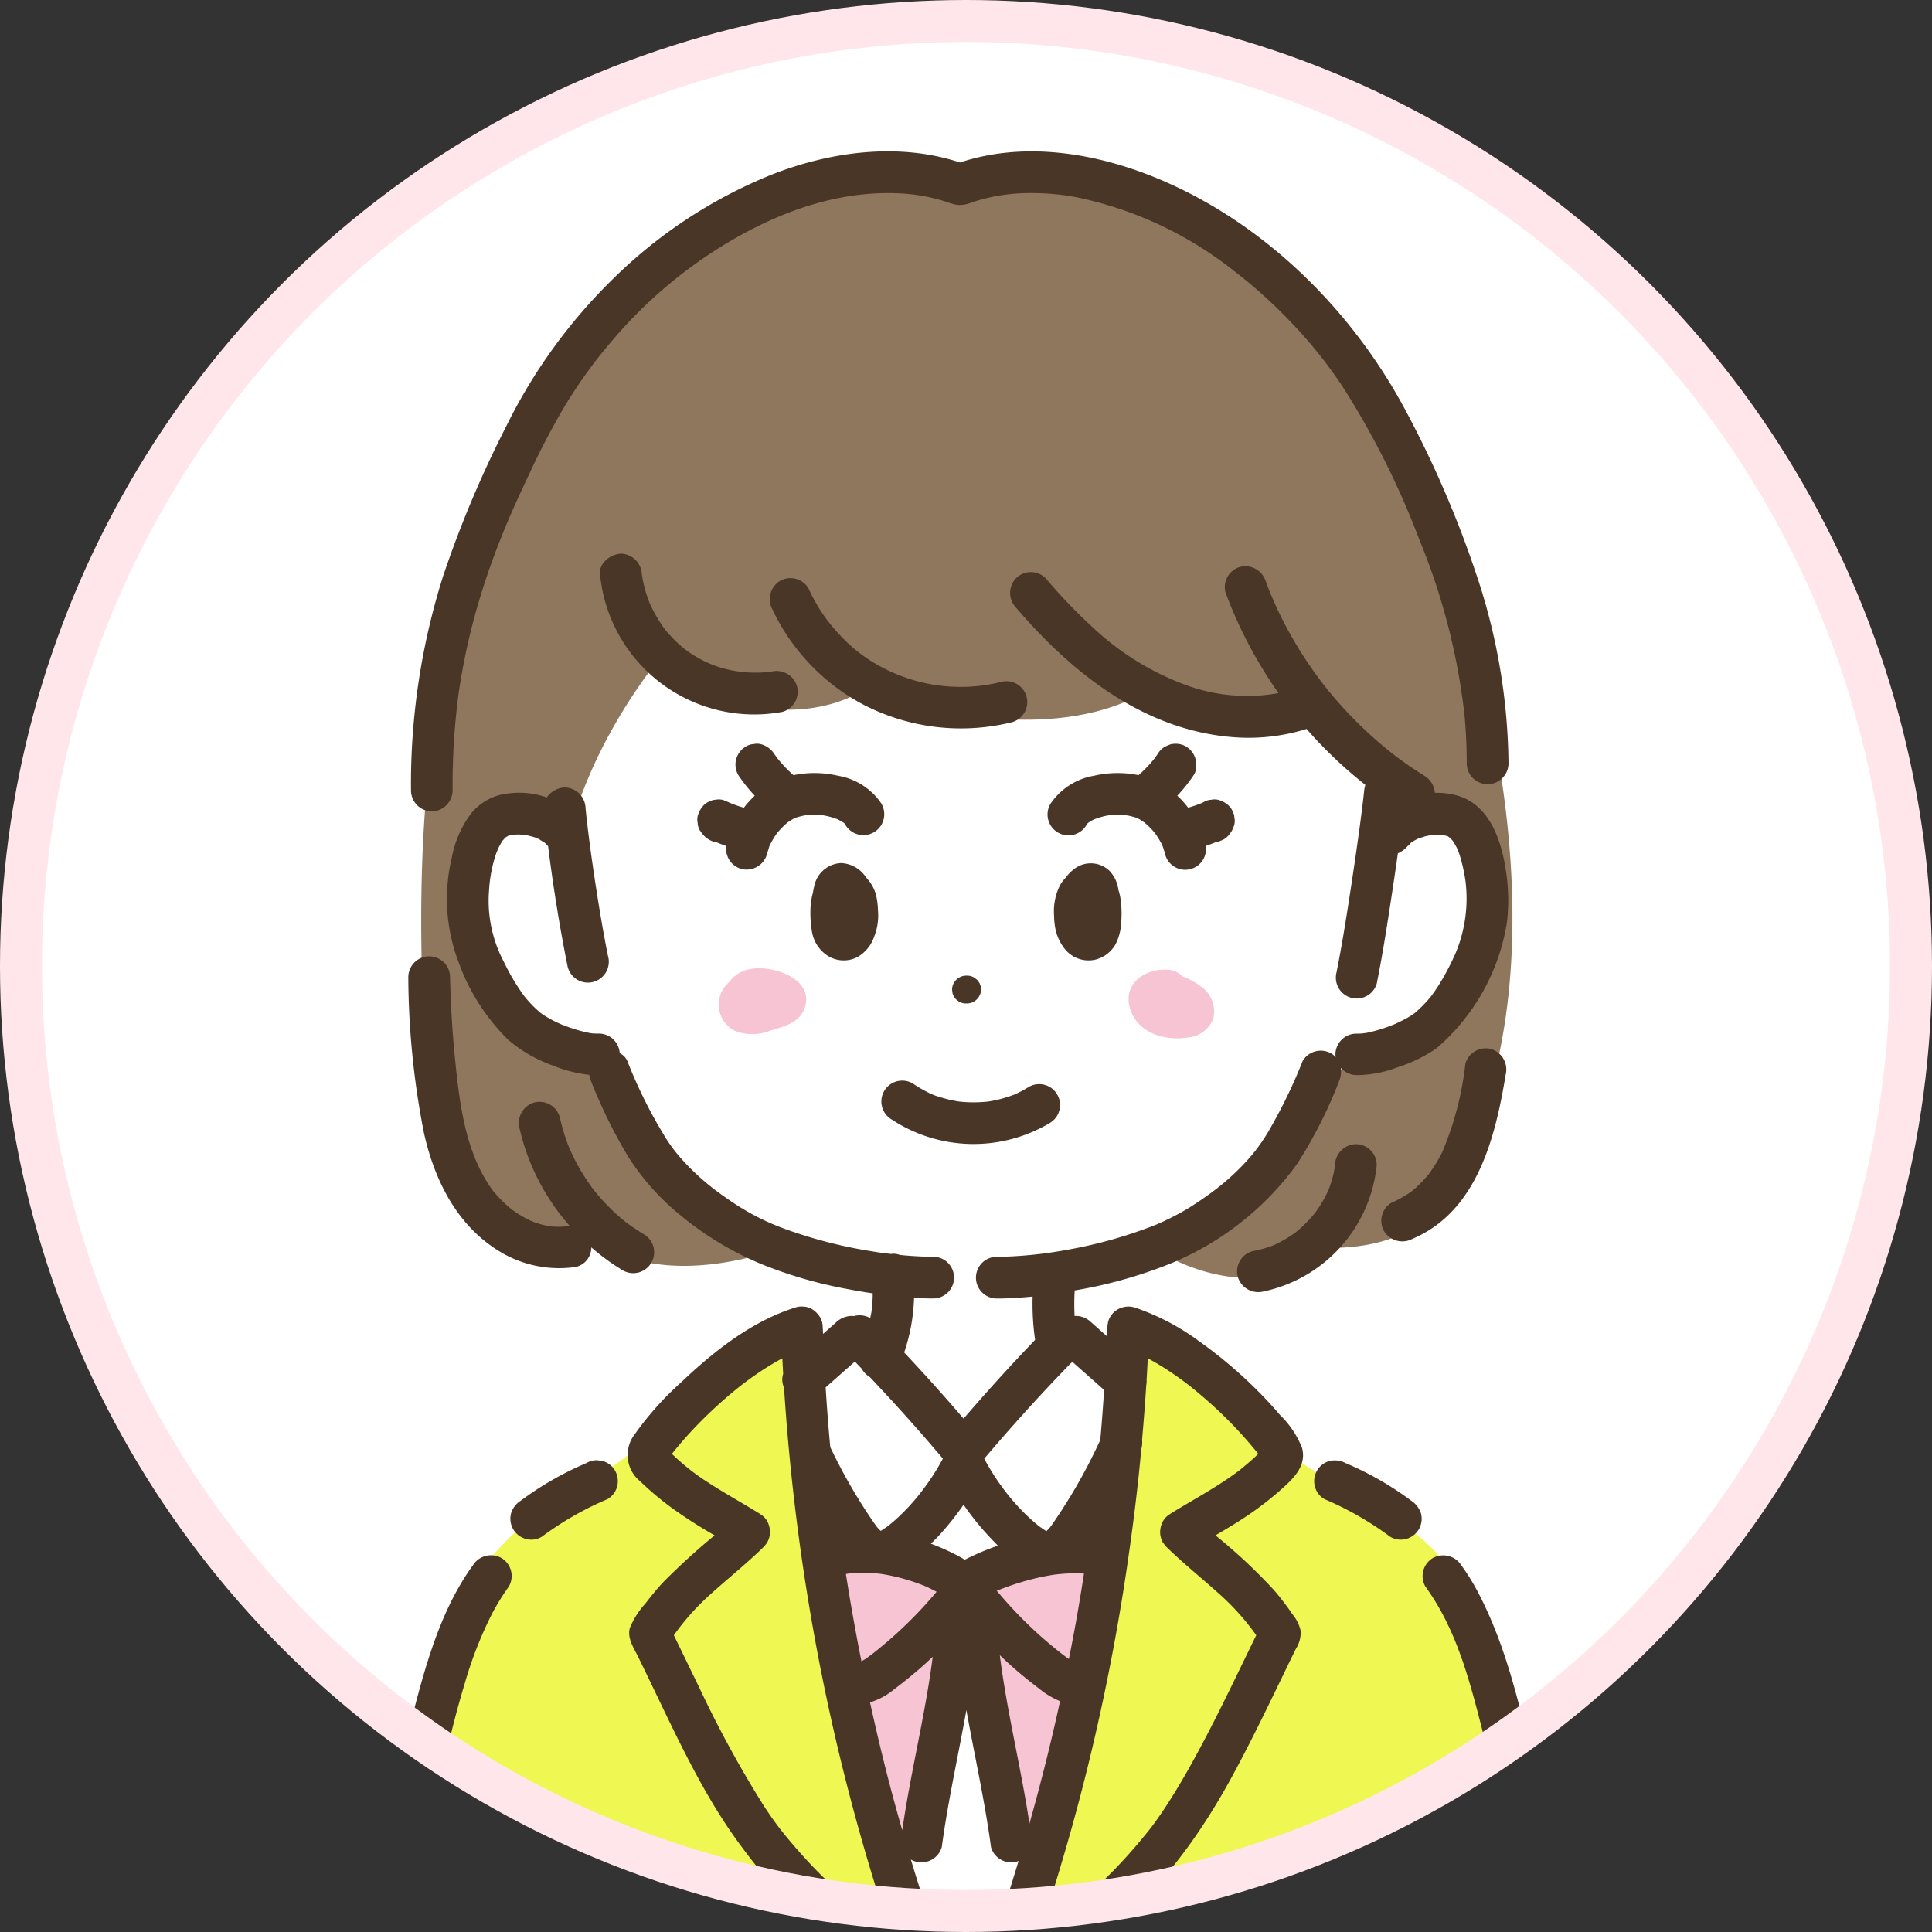 <svg xmlns="http://www.w3.org/2000/svg" xmlns:xlink="http://www.w3.org/1999/xlink" width="184" height="184" viewBox="0 0 184 184">
  <rect x="0" y="0" width="184" height="184" fill="#333333" stroke="none"/>
  <defs>
    <clipPath id="clip-path">
      <circle id="楕円形_17" data-name="楕円形 17" cx="90" cy="90" r="90" transform="translate(282.404 3781.624)" fill="#fff" stroke="#ffe6eb" stroke-miterlimit="10" stroke-width="4"/>
    </clipPath>
  </defs>
  <g id="グループ_320" data-name="グループ 320" transform="translate(-280.404 -3779.624)">
    <circle id="楕円形_16" data-name="楕円形 16" cx="90" cy="90" r="90" transform="translate(282.404 3781.624)" fill="#fff"/>
    <g id="グループ_319" data-name="グループ 319" clip-path="url(#clip-path)">
      <g id="group">
        <g id="グループ_317" data-name="グループ 317">
          <g id="グループ_313" data-name="グループ 313">
            <path id="パス_4305" data-name="パス 4305" d="M333.725,3848.728l1.149,10.646s-10.132-7.037-10.125,3.248,2.573,15.772,11.936,17.45c0,0,3.2,18.629,30.731,21.25l-.953,8.9,6.2,6.758,6.522-7.285.463-8.373s21.873-.324,26.346-19.873c0,0,16.288-1.94,15.884-14.985s-7.574-10.1-9.763-7.78c0,0,3.784-32.127-36.1-33.221S333.725,3848.728,333.725,3848.728Z" fill="#fff"/>
            <path id="パス_4306" data-name="パス 4306" d="M318.357,4079.036l.757,10.983s3.462,12.046-7.014,1.9l-11.059,12.38s-6.19,4.009-5.276-3.509c0,0-9.216,3.773-5.978-4.945,0,0-6.309.748-2.906-4.566,0,0-7.079-1.079-1.007-5.4s14.314-11.82,14.314-11.82Z" fill="#fff"/>
            <path id="パス_4307" data-name="パス 4307" d="M426.452,4079.036l-.758,10.983s-3.461,12.046,7.014,1.9l11.06,12.38s6.189,4.009,5.276-3.509c0,0,9.215,3.773,5.977-4.945,0,0,6.31.748,2.906-4.566,0,0,7.08-1.079,1.008-5.4s-14.315-11.82-14.315-11.82Z" fill="#fff"/>
            <path id="パス_4308" data-name="パス 4308" d="M339.306,4166.79l6.124,36.2s17.483,4.07,22.539-1.382V4170.2Z" fill="#fff"/>
            <path id="パス_4309" data-name="パス 4309" d="M404.861,4166.79l-6.125,36.2s-17.483,4.07-22.539-1.382V4170.2Z" fill="#fff"/>
          </g>
          <g id="グループ_314" data-name="グループ 314">
            <path id="パス_4310" data-name="パス 4310" d="M348.981,4297.315s-23.031,16.587-21.226,18.908,21.226,2.189,21.226,2.189l9.845-4.381,3.352,2.578,6.742.387s5.161-7.606.95-18.694l-16.773,3.9S352.8,4297.231,348.981,4297.315Z" fill="#4a3627"/>
            <path id="パス_4311" data-name="パス 4311" d="M395.745,4297.315s23.031,16.587,21.226,18.908-21.226,2.189-21.226,2.189l-9.845-4.381-3.352,2.578-6.742.387s-5.161-7.606-.95-18.694l16.773,3.9S391.924,4297.231,395.745,4297.315Z" fill="#4a3627"/>
          </g>
          <g id="グループ_315" data-name="グループ 315">
            <path id="パス_4312" data-name="パス 4312" d="M345.2,4201.612s10.021,80.144,7.9,97.655c0,0-2.7,8.1,16.773-2.6l-1.9-95.05S356.062,4206.589,345.2,4201.612Z" fill="#a2a2ad"/>
            <path id="パス_4313" data-name="パス 4313" d="M399.8,4201.612s-10.021,80.144-7.9,97.655c0,0,2.7,8.1-16.773-2.6l1.9-95.05S388.929,4206.589,399.8,4201.612Z" fill="#a2a2ad"/>
          </g>
          <path id="パス_4314" data-name="パス 4314" d="M362.252,3906.975l9.918,11.633,10.549-11.633,5.128,4.056s-4.4,48.058-14.989,64.609c0,0-14.562-26.419-16.1-64.609Z" fill="#fff"/>
          <path id="パス_4315" data-name="パス 4315" d="M372.17,3930.771s-6.875-5.142-13.517-3.35c0,0,1.9,18.409,6.759,28.275h2.766l4.391-18,3.76,18h3.322s5.731-15.677,6.224-28.436C385.875,3927.26,383.244,3924.193,372.17,3930.771Z" fill="#f7c4d4"/>
          <path id="パス_4316" data-name="パス 4316" d="M329.87,4063.109s-11.628,48.316-13.643,97.311c0,0,12.106,6.106,38.218,6.37l.69,3.042s18.711,1.8,34.7-3.042l.7,2.817a108.018,108.018,0,0,0,37.849-5.37s-6.007-81.489-13.644-101.727C414.734,4062.51,371.558,4053.835,329.87,4063.109Z" fill="#8e775d"/>
          <path id="パス_4317" data-name="パス 4317" d="M356.757,3905.134s-6.589,4.978-16.015,12.662c-4.545,3.705-10.628,5.374-15.283,12.475a1133.873,1133.873,0,0,0-29.066,141.978l28.524,8.82,3.942-14.431s44.706,18.191,86.671.089l2.873,14.342,29.808-7.562s-20.965-126.972-28.605-142.527c-3.353-6.827-11-8.562-17.539-13.692-8.362-6.557-14.2-11.206-14.2-11.206s-3.021,48.863-15.011,69.558C372.858,3975.64,356.182,3933.91,356.757,3905.134Z" fill="#eff752"/>
          <path id="パス_4318" data-name="パス 4318" d="M371.056,3796.656s-18.607-4.435-32.64,12.744-18.749,37.6-17.773,64.468,11.505,24.837,15.725,23.23c0,0,4.657,5.5,17.162,1.811,0,0-12.786-4.808-16.09-18.837,0,0-11.547-.935-12.495-13.095s6.982-11.668,9.807-8.293c0,0,1.433-7.02,7.782-15.485,0,0,11.109,7.332,20.1,2.185,0,0,16.084,6.061,26.559.3a21.714,21.714,0,0,0,15.5,2.219l10.385,9.24s8.826-3.043,7.45,9.76-13.649,13.171-13.649,13.171-7.5,16.282-18.693,18.384c0,0,9.2,6.457,16.872,0,0,0,5.655.258,8.767-2.574s13.342-17.761,6.054-50.2S394.95,3790.3,371.056,3796.656Z" fill="#8e775d"/>
          <g id="グループ_316" data-name="グループ 316">
            <path id="パス_4319" data-name="パス 4319" d="M351.6,3871.969a3.212,3.212,0,0,0-1.768,1.2,2.812,2.812,0,0,0,.456,4.582,4.5,4.5,0,0,0,3.435.043c1.175-.358,2.668-.708,3.216-1.932C358.293,3872.839,353.781,3871.389,351.6,3871.969Z" fill="#f7c4d4"/>
            <path id="パス_4320" data-name="パス 4320" d="M394.654,3873.488a5.944,5.944,0,0,0-1.62-.863,2.058,2.058,0,0,0-1.385-.649c-2.11-.143-4.3,1.251-3.641,3.627.67,2.414,3.32,3.176,5.534,2.83a2.821,2.821,0,0,0,2.414-1.816A2.888,2.888,0,0,0,394.654,3873.488Z" fill="#f7c4d4"/>
          </g>
        </g>
        <g id="グループ_318" data-name="グループ 318">
          <path id="パス_4321" data-name="パス 4321" d="M433.9,4087.874c-.987-1.2-2.935-.444-3.322.877a5.373,5.373,0,0,1-.717,1.672,5.51,5.51,0,0,1-1.107,1.454c-.227.234-.47.449-.715.663-.048.042-.077.069-.1.091l-.115.074-.294.195q.025-.781.053-1.563.075-2.03.172-4.059c.107-2.256.24-4.51.387-6.764q1.9-.5,3.8-1.036c3.779-1.076,7.54-2.231,11.344-3.222.043.032.082.069.129.1a95.242,95.242,0,0,1,13.685,10.339,2.032,2.032,0,0,0,2.812,0,2.009,2.009,0,0,0,0-2.812,102,102,0,0,0-11.092-8.738,2.025,2.025,0,0,0,1.73-2.494q-2.863-17.275-5.789-34.543c-1.61-9.424-3.257-18.842-5-28.242q-2.351-12.687-4.975-25.32-2.655-12.711-5.633-25.35-1.582-6.735-3.165-13.468c-1.143-4.868-2.417-9.817-4.728-14.282a21.253,21.253,0,0,0-1.67-2.728,2.046,2.046,0,0,0-2.72-.713,2,2,0,0,0-.713,2.72c2.768,3.816,4.022,8.248,5.208,12.844,1.175,4.549,2.169,9.151,3.254,13.723q3.025,12.746,5.754,25.558,2.64,12.459,4.977,24.98c1.732,9.225,3.366,18.469,4.957,27.72q2.88,16.74,5.636,33.5.2,1.2.4,2.4c-.688.129-1.37.291-2.036.448-1.906.45-3.793.978-5.675,1.514-4.171,1.188-8.317,2.482-12.526,3.534-.885.221-1.774.431-2.671.6-.194.037-.389.07-.584.1-.038.007-.076.013-.114.018-.266.024-.529.054-.8.058a1.845,1.845,0,0,0-1.854,1.5q-1.012-5.7-2.1-11.393,2.274-.988,4.511-2.056a1.834,1.834,0,0,0,.193-.091c.99-.473,1.976-.953,2.955-1.449a1.988,1.988,0,0,0-2.007-3.433c-.131.066-.263.13-.394.2-1.052-6.811-2.286-13.591-3.558-20.364.069-.071.137-.144.2-.223a10.341,10.341,0,0,0,1.849-4.506,18.06,18.06,0,0,0-1.178-10.884,1.549,1.549,0,0,0-.884-.808,2.114,2.114,0,0,0-1.832-1.261c-.467-.053-.936-.1-1.4-.137A192.659,192.659,0,0,1,414,4003.22c-.211-3.279-.3-6.568-.2-9.853s.454-6.545.8-9.815c.78-7.419,1.763-14.965,1.427-22.443-.127-2.81-.419-5.612-.622-8.417a1.988,1.988,0,0,0-3.976,0c.184,2.544.437,5.083.581,7.63a70.055,70.055,0,0,1-.015,7.586c-.234,4.537-.693,9.063-1.157,13.582-.338,3.3-.76,6.594-.932,9.907a98.328,98.328,0,0,0,.014,9.893,187.746,187.746,0,0,0,2.483,21.336,52.819,52.819,0,0,0-18.2,3.1,2.046,2.046,0,0,0-1.389,2.446,32.592,32.592,0,0,0,1.352,4.623,24.111,24.111,0,0,0,2.042,4.408,8.041,8.041,0,0,0,3.88,3.289,19.637,19.637,0,0,0,4.641,1.011,56.21,56.21,0,0,0,10.238.522c.312-.014.627-.027.941-.047,1.3,6.92,2.558,13.849,3.618,20.81q-2.068.968-4.168,1.868l-.116.05-.021.009h-.005a1.941,1.941,0,0,0-.439.184l-.176.073c-.357.147-.713.293-1.071.437q-1.179.474-2.367.924-2.251.85-4.538,1.609-5.016,1.66-10.175,2.834a103.075,103.075,0,0,1-10.651,1.838,109.083,109.083,0,0,1-13.713.7,1.989,1.989,0,0,0,0,3.977,110.193,110.193,0,0,0,24.025-2.377,111.627,111.627,0,0,0,18.136-5.545c2.262,11.913,4.3,23.868,6.035,35.869,1.761,12.2,3.212,24.62,4.362,37.031q.957,10.337,1.658,20.694c-2.815.654-5.655,1.212-8.474,1.754q-4.987.959-10.01,1.717-1.245.186-2.491.358c-.144.02-.633.085-.234.033l-.588.077q-.623.081-1.246.157c-1.523.186-3.048.352-4.576.486a57.569,57.569,0,0,1-6.406.287c-1.859-9.819-3.4-19.7-4.79-29.594-1.639-11.655-3.084-23.658-4.321-35.549q-1.059-10.175-1.913-20.368a1.988,1.988,0,1,0-3.976,0q1.533,18.364,3.736,36.666c1.384,11.564,2.945,23.11,4.779,34.611q.936,5.87,1.989,11.72a73.976,73.976,0,0,1-23.815,2.808c-2.122-.094-4.361-.291-6.4-.564-.231-11.26-.414-22.521-.438-33.784-.025-12.309.146-24.617.577-36.918q.359-10.269.949-20.527c.524.063,1.049.127,1.575.185a1.94,1.94,0,0,0,.52,1.79,2.009,2.009,0,0,0,2.812,0c2.669-2.959,4.193-6.763,5.321-10.534a116.253,116.253,0,0,0,3.519-18.741c.639-5.048,1.134-10.113,1.574-15.182a2,2,0,0,0-1.988-1.988,2.041,2.041,0,0,0-1.989,1.988c-.386,4.451-.816,8.9-1.346,13.333q-.177,1.474-.369,2.946c-.009.069-.054.41-.06.453q-.037.285-.078.569-.1.705-.2,1.408c-.241,1.654-.5,3.3-.795,4.95-.485,2.731-1.05,5.452-1.792,8.125-.3,1.094-.637,2.18-1.016,3.25q-.252.712-.532,1.414c-.039.1-.08.2-.12.294-.1.221-.195.443-.3.663-.243.524-.509,1.036-.789,1.542-.042-.006-.08-.017-.122-.021-3.07-.293-5.619-.618-8.534-1.08q-4.576-.725-9.1-1.736a107.557,107.557,0,0,1-17.192-5.282l-.148-.061c-.192-.081-.383-.164-.575-.247q-.5-.217-.991-.442c-.324-.147-.641-.306-.961-.459,1.08-7.194,2.379-14.351,3.721-21.5a52.371,52.371,0,0,0,9.633-.27c3.244-.384,7.06-.679,9.271-3.409a18.4,18.4,0,0,0,2.575-4.827,32.388,32.388,0,0,0,1.615-5.3,2.049,2.049,0,0,0-1.389-2.446,52.823,52.823,0,0,0-18.2-3.1c1.033-6.272,1.907-12.579,2.341-18.922.227-3.323.328-6.657.245-9.987s-.434-6.62-.782-9.927c-.515-4.891-1.028-9.788-1.329-14.7a75.4,75.4,0,0,1-.123-7.983c.127-2.81.418-5.612.622-8.417a2,2,0,0,0-1.989-1.988,2.036,2.036,0,0,0-1.988,1.988,122.46,122.46,0,0,0-.571,15.1c.227,4.5.68,8.992,1.139,13.475.33,3.219.745,6.435.93,9.667a96.787,96.787,0,0,1,.034,9.874,181.375,181.375,0,0,1-2.571,21.995c-.468.04-.936.084-1.4.137a2.237,2.237,0,0,0-1.864,1.271,1.545,1.545,0,0,0-.851.8,18.059,18.059,0,0,0-1.365,9.763,15.167,15.167,0,0,0,1.321,4.543,4.911,4.911,0,0,0,.92,1.3c-1.308,6.962-2.574,13.931-3.644,20.933-.43-.247-.861-.491-1.282-.752a1.988,1.988,0,0,0-2.007,3.433q1.858,1.15,3.814,2.136a1.749,1.749,0,0,0,.167.082c1.324.667,2.676,1.284,4.046,1.859q-.932,4.879-1.8,9.771a1.905,1.905,0,0,0-1.131-.355c-.23,0-.459-.023-.689-.043l-.038,0c-.164-.029-.33-.052-.495-.082-.778-.137-1.55-.312-2.319-.5-1.927-.463-3.837-1-5.743-1.546-4.15-1.186-8.276-2.476-12.468-3.507-.864-.212-1.753-.436-2.648-.6q2.667-16.083,5.391-32.158c1.611-9.429,3.259-18.853,5-28.26q2.332-12.593,4.934-25.135,2.65-12.7,5.622-25.331,1.576-6.723,3.159-13.445c.558-2.387,1.148-4.768,1.863-7.114a37.747,37.747,0,0,1,2.541-6.545,21.367,21.367,0,0,1,1.67-2.728,2,2,0,0,0-.713-2.72,2.034,2.034,0,0,0-2.72.713c-2.847,3.924-4.31,8.822-5.522,13.458-1.192,4.555-2.18,9.169-3.268,13.75q-3.033,12.757-5.767,25.582-2.664,12.552-5.019,25.166c-1.732,9.22-3.365,18.458-4.956,27.7q-2.891,16.8-5.656,33.615-.387,2.329-.773,4.658a2.066,2.066,0,0,0,1.388,2.442,102.15,102.15,0,0,0-11.17,8.79,1.988,1.988,0,0,0,2.812,2.812,95.252,95.252,0,0,1,13.686-10.339,2.155,2.155,0,0,0,.234-.179q2.133.553,4.252,1.162c3.59,1.026,7.165,2.12,10.778,3.066q.225,3.437.394,6.875.1,2.03.171,4.059.029.781.054,1.563c-.1-.065-.2-.129-.3-.195-.05-.034-.077-.051-.1-.063a.225.225,0,0,0-.044-.04,9.853,9.853,0,0,1-.791-.725,5.406,5.406,0,0,1-1.107-1.454c-.149-.254-.282-.518-.407-.785-.024-.068-.129-.319-.132-.328-.065-.185-.122-.371-.177-.559-.387-1.321-2.336-2.081-3.323-.877a164.979,164.979,0,0,0-11.235,15.418,1.988,1.988,0,1,0,3.433,2.006q4.092-6.367,8.774-12.3a11.023,11.023,0,0,0,2.229,2.477,11.714,11.714,0,0,0,3.223,1.888,2.78,2.78,0,0,0,3.852-1.743,14.108,14.108,0,0,0,.028-4.022q-.076-2.1-.175-4.19c-.094-2.008-.211-4.014-.337-6.02a14.155,14.155,0,0,0,2.593.306,2.076,2.076,0,0,0,.506-.058q-2.022,11.77-3.632,23.608c-1.666,12.319-2.992,24.678-4.057,37.063q-.943,10.956-1.667,21.929a2,2,0,0,0,1.988,1.988,2.036,2.036,0,0,0,1.989-1.988l0-.049c4.1,1.451,8.488,1.783,12.836,2.037,0,.429-.012.859-.015,1.289a1.984,1.984,0,0,0,3.967.086q1.282.218,2.567.425c.737,2.858,1.168,5.829,1.688,8.723,1.23,6.86,2.332,13.744,3.36,20.637.159,1.07.31,2.141.466,3.212a22.262,22.262,0,0,1-3.013-.9,2,2,0,0,0-2.446,1.389,2.045,2.045,0,0,0,1.389,2.445,28.059,28.059,0,0,0,4.683,1.331q.177,1.255.35,2.513.122.882.241,1.763c.013.1.081.6.08.595.038.285.077.57.114.856q1.01,7.584,1.889,15.185,1.943,16.8,3.187,33.662c.835,11.57,1.386,23.165,1.516,34.767a1.78,1.78,0,0,0-1.332.23c-4.368,2.866-8.68,5.825-12.813,9.024-1.828,1.415-3.628,2.875-5.311,4.462a21.254,21.254,0,0,0-3.706,4.31,5.8,5.8,0,0,0-.926,2.8c-.02.662.076,1.335.09,2a2.875,2.875,0,0,0,.752,1.882c1.278,1.434,3.568,1.648,5.353,1.843,1.964.213,3.959.256,5.932.3a54.7,54.7,0,0,0,7.123-.2,20.44,20.44,0,0,0,7.832-2.337c.929-.507,1.846-1.033,2.812-1.469l.135-.059.283-.118c.335-.131.672-.255,1.013-.369.236-.079.477-.136.714-.209h.015a6.341,6.341,0,0,0,1.5,1.459,5.551,5.551,0,0,0,3.462.645c2.3-.134,5.041.454,6.927-1.228a6.141,6.141,0,0,0,1.387-1.85,5.822,5.822,0,0,0,1.454,1.925,5.331,5.331,0,0,0,3.312,1.116c1.213.053,2.425-.032,3.637.045a5.235,5.235,0,0,0,3.429-.713,6.059,6.059,0,0,0,1.431-1.4c.256.075.512.141.765.227q.484.165.959.351a2.5,2.5,0,0,0,.37.151c-.62-.126-.074-.03.132.065.49.223.97.468,1.445.723a23.163,23.163,0,0,0,6.422,2.649c4.3.863,8.772.665,13.126.477a22.944,22.944,0,0,0,5.687-.721,4.517,4.517,0,0,0,2.6-1.708,2.9,2.9,0,0,0,.442-1.48c.024-.659.11-1.338.089-2-.06-1.956-1.4-3.65-2.63-5.057a40.334,40.334,0,0,0-4.552-4.305,150.9,150.9,0,0,0-12.635-9.284q-1.464-.984-2.939-1.951a1.718,1.718,0,0,0-1.011-.267q.813-13.6,1.964-27.186,1.4-16.756,3.147-33.482,1.5-14.5,3.223-28.969a23.665,23.665,0,0,0,3.406-1,2.047,2.047,0,0,0,1.388-2.445,2,2,0,0,0-2.445-1.389c-.6.235-1.213.436-1.835.621.371-3.053.741-6.106,1.13-9.157q.341-2.662.691-5.32.078-.594.158-1.189l.081-.61.034-.252q.154-1.143.312-2.286c.5-3.634.916-7.324,1.662-10.921.186-.026.372-.05.558-.077,6.576-.935,13.126-2.139,19.6-3.635,2.659-.615,5.322-1.264,7.916-2.12a2.033,2.033,0,0,0,1.388-2.446,2.009,2.009,0,0,0-2.446-1.389c-1.178.39-2.37.742-3.57,1.072-.851-12.175-1.93-24.334-3.325-36.459q-2.169-18.87-5.3-37.615-.582-3.492-1.2-6.978a1.779,1.779,0,0,0,1.55.761,13.01,13.01,0,0,0,2.169-.231c-.124,1.981-.239,3.962-.333,5.945q-.1,2.094-.174,4.19a14.035,14.035,0,0,0,.028,4.022,2.779,2.779,0,0,0,3.851,1.743,11.719,11.719,0,0,0,3.224-1.888A11.071,11.071,0,0,0,432.93,4093q4.673,5.931,8.774,12.3a1.988,1.988,0,1,0,3.433-2.006A165.166,165.166,0,0,0,433.9,4087.874Zm-19.063-49.815a54.259,54.259,0,0,1-8.819-.357,26.51,26.51,0,0,1-3.918-.709,3.887,3.887,0,0,1-2.346-1.615,21.119,21.119,0,0,1-2.672-6.427,49.47,49.47,0,0,1,19.98-2.109c.021.058.037.118.062.176.113.261.392,1.084.525,1.558a15.84,15.84,0,0,1,.394,1.851,16.787,16.787,0,0,1,.1,1.777c0,.3-.008.606-.024.909-.009.152-.019.3-.032.454,0-.014-.038.374-.04.419a13.677,13.677,0,0,1-.356,1.737q-.119.44-.262.871c-.06.18-.125.357-.19.536-.028.077-.026.083-.018.073-.011.02-.027.049-.056.107-.059.118-.129.234-.186.353l-.046.1-.114.122-.011.007a.786.786,0,0,0-.1.028c-.043.014-.07.025-.087.032l-.049.006c-.153.023-.31.026-.464.036Q415.478,4038.032,414.838,4038.059Zm-67.323-9.11a25.3,25.3,0,0,1-2.228,5.7c-.137.247-.281.491-.438.726-.063.095-.131.193-.2.287-.033.034-.118.134-.128.144a3.346,3.346,0,0,1-1.276.939c.03-.016-.2.074-.2.076-.143.047-.285.095-.429.138-.327.1-.658.175-.991.245-.718.151-1.444.267-2.169.376a51.5,51.5,0,0,1-8.534.512q-1.089-.022-2.176-.089c-.2-.012-.61-.037-.752-.056a1.393,1.393,0,0,0-.177-.053l-.038-.023a.394.394,0,0,0-.059-.063l-.018-.019a.485.485,0,0,0-.025-.045c-.067-.115-.134-.229-.194-.347-.01-.021-.061-.135-.094-.21-.042-.119-.157-.425-.141-.381a14.976,14.976,0,0,1-.543-1.971,13.788,13.788,0,0,1,.777-7.82c.025-.058.042-.118.063-.176A49.488,49.488,0,0,1,347.515,4028.949Zm28.465,270.9c.206.01.1.008,0,0Zm-1.333-126.722q-.035,2.465-.068,4.928-.068,4.946-.137,9.893-.094,6.781-.189,13.561-.112,8.016-.226,16.031-.123,8.671-.249,17.344t-.254,17.358q-.12,8.036-.244,16.071-.105,6.837-.218,13.675-.084,4.971-.177,9.942c-.033,1.682-.049,3.367-.12,5.049,0,.027,0,.054,0,.082a3.6,3.6,0,0,0-.46.715,3.554,3.554,0,0,0-.463-.732c-.093-1.12-.06-2.266-.084-3.385q-.093-4.45-.164-8.9-.111-6.421-.21-12.845-.121-7.794-.238-15.588-.129-8.587-.254-17.174-.126-8.73-.251-17.461-.117-8.224-.233-16.448-.1-7.164-.2-14.327-.076-5.432-.151-10.863-.044-3.126-.086-6.25c0-.225-.006-.449-.009-.674a2.029,2.029,0,0,0-.3-1q2.778-.081,5.547-.358A1.968,1.968,0,0,0,374.647,4173.122Zm-5.354,126.71h0c.015,0,.032,0,.047,0Zm-.025,0h0l-.065,0ZM352.027,4075.4q1.338.221,2.679.417-1.068,18.7-1.408,37.427c-.213,12.268-.181,24.54-.018,36.809q.1,7.562.26,15.121a27.888,27.888,0,0,1-9.275-.128c-3.075-.437-6.142-.932-9.2-1.459.15-9.811.562-19.617,1.153-29.411.764-12.648,1.809-25.278,2.956-37.9q1.047-11.526,2.194-23.043C344.888,4074.1,348.45,4074.814,352.027,4075.4Zm-20.964,86.848c-1.172-.068-2.344-.138-3.514-.235-1.19-.1-2.285-.214-3.318-.382a25.065,25.065,0,0,1-5.728-1.569c.8-11.307,1.727-22.606,2.915-33.879,1.292-12.253,2.849-24.107,4.8-36.252q1.626-10.108,3.552-20.163,1.977.714,3.973,1.344c1.24.393,2.488.759,3.74,1.109-1.37,13.892-2.694,27.79-3.809,41.7-.943,11.76-1.733,23.536-2.2,35.326q-.256,6.5-.371,13C331.093,4162.254,331.079,4162.25,331.063,4162.249Zm10.711,6.424c.644.094,1.287.189,1.932.279a33.6,33.6,0,0,0,9.915.249c.019.935.036,1.87.056,2.8a1.988,1.988,0,0,0,3.977,0c0-.149-.006-.3-.01-.446a80.566,80.566,0,0,0,8.606.587,1.838,1.838,0,0,0-.269.976q.035,2.465.068,4.928.069,4.946.137,9.893.088,6.338.177,12.675a1.715,1.715,0,0,0-.718.258,8.759,8.759,0,0,1-.881.488l-.044.022-.057.02c-.206.073-.411.149-.62.214a17.239,17.239,0,0,1-2.438.54l-.03,0,.067-.007-.079.009c-.073.01-.163.02-.183.022l-.025,0c-.244.028-.488.052-.732.073q-.76.066-1.523.095c-1.017.039-2.035.036-3.052,0-2.1-.066-4.2-.263-6.281-.528l-.026,0h-.009c-.132-.021-.266-.037-.4-.056q-.354-.051-.709-.106-.715-.109-1.429-.234c-.087-.6-.168-1.207-.255-1.81-1.062-7.316-2.208-14.621-3.485-21.9C342.926,4174.707,342.418,4171.671,341.774,4168.673Zm6,36.865.822.116a50.205,50.205,0,0,0,13.047.479,16.883,16.883,0,0,0,4.782-1.168q.088,6.285.178,12.57.123,8.671.248,17.344t.254,17.358q.12,8.036.244,16.071.107,6.837.219,13.675.083,4.971.176,9.942c.026,1.344.049,2.689.09,4.033a29.085,29.085,0,0,0-6.724,2.289,21.846,21.846,0,0,1-4.365,1.354c-.54.1-1.074.171-1.6.306-.035-.067-.073-.132-.11-.2a1.94,1.94,0,0,0,.054-.442c0-11.9-.476-23.8-1.26-35.669-.75-11.366-1.787-22.714-3.045-34.035Q349.444,4217.53,347.773,4205.538Zm-17.026,110.667-.005,0a.17.17,0,0,1,.059.034Zm.313.7c.039.207,0,.151,0,0Zm27.832-.75a.273.273,0,0,0,.076.045l.021.026A.192.192,0,0,1,358.892,4316.152Zm.229.119h.019a.148.148,0,0,1,.04.015h0A.348.348,0,0,1,359.121,4316.271Zm-.089.018.008,0,0,0Zm3.682-1.859.044.018A.1.1,0,0,1,362.714,4314.43Zm.088.036.025.013Zm4.923-.071a1.136,1.136,0,0,1,.217-.042C367.938,4314.375,367.851,4314.388,367.725,4314.4Zm.736-.367c.047-.047.079-.072,0,0Zm1.09-4.31c-.016.312-.038.623-.068.934-.009.1-.061.474-.063.508a12.048,12.048,0,0,1-.351,1.558c-.026.086-.178.473-.186.519-.089.187-.179.371-.286.548-.061.1-.127.2-.193.294l-.014.013a1.7,1.7,0,0,0-.146.145l-.017.013s-.034.023-.07.044l-.054.006c-.08.015-.161.037-.24.058l-.14.037c-.36.021-1.049,0-1.142,0-1.231-.01-2.458.074-3.686.069.015.007.022.006.038.014a.443.443,0,0,0-.049-.014h-.047a.25.25,0,0,1-.063-.01l-.056-.033-.008,0h0c-.026-.016-.053-.032-.075-.044s-.048-.045-.07-.067c-.112-.113-.212-.236-.312-.358a4.107,4.107,0,0,0-1.962-1.48,5.1,5.1,0,0,0-3.146.236,24.98,24.98,0,0,0-3.552,1.54c-.829.438-1.635.919-2.477,1.333-.2.1-.395.183-.593.276-.143.054-.284.11-.428.162a15.134,15.134,0,0,1-1.642.483q-.484.114-.974.2c-.157.028-.314.055-.472.08-.1.015-.195.027-.292.044h0q-1.392.164-2.791.226c-2.439.111-4.879.038-7.318-.057-.753-.03-1.506-.059-2.257-.113-.438-.032-.876-.07-1.312-.12l-.195-.023h0c-.235-.038-.469-.075-.7-.12-.37-.073-.727-.175-1.089-.277-.011-.147-.026-.293-.038-.438s-.027-.292-.035-.439a3.344,3.344,0,0,0-.008-.4c.029-.092.06-.183.083-.274.016-.034.032-.068.049-.1a8.035,8.035,0,0,1,.487-.817c.1-.143.2-.282.3-.422l-.045.051c.025-.028.047-.058.07-.087l.015-.02a.957.957,0,0,1,.073-.089l0,0c.295-.351.592-.7.9-1.034a46.36,46.36,0,0,1,4.507-4.137q.623-.513,1.256-1.014.342-.272.688-.54l.21-.163c.135-.1.269-.207.4-.309q1.445-1.1,2.918-2.161c1.843-1.332,3.714-2.624,5.6-3.9.206.048.413.093.616.137.341.074.681.155,1.014.261.14.045.688.315.171.045.194.1.391.191.577.308l.094.064c-.129-.088-.064-.05.016.01.038.027.076.052.114.078l-.113-.076a.833.833,0,0,1,.086.073c.065.068.316.383.313.354.085.136.169.273.25.413.014.025.021.035.032.054s.006.022.014.046c.05.145.1.291.152.434a2.728,2.728,0,0,0,1.867,1.786,4.294,4.294,0,0,0,2.266-.222c1.287-.384,2.638-.484,3.929-.881,1.431-.439,2.911-1.118,4.215-1.661a26.242,26.242,0,0,1,3.385-1.16c.226-.06.453-.116.681-.165.146-.031.3-.05.441-.085l.007,0h.205c.043.186.081.374.121.561.139.654.292,1.394.367,1.991.171,1.364.21,2.741.25,4.114C369.589,4307.583,369.605,4308.652,369.551,4309.718Zm12.163,4.742c.21-.065.187-.02,0,0Zm.3-.124c.018-.013.033-.023.04-.02A.171.171,0,0,0,382.017,4314.336Zm3.271,1.944c.006-.012.05-.013.1-.012C385.332,4316.279,385.285,4316.287,385.288,4316.28Zm12.51.534.047.006Zm16.27-.743a.6.6,0,0,0-.222.126A.36.36,0,0,1,414.068,4316.071Zm-9.023-9.662.127.1q.345.269.689.54.708.56,1.4,1.134c.844.7,1.675,1.411,2.482,2.152.708.651,1.4,1.323,2.051,2.031.262.286.518.577.765.877.045.055.089.111.134.167.107.152.219.3.323.454a8.03,8.03,0,0,1,.487.817c.021.041.041.084.061.126a.185.185,0,0,1,.013.033c.008.031.036.174.055.253-.006.129-.007.4,0,.367-.008.146-.023.293-.035.439s-.026.292-.037.437c-.361.106-.72.205-1.09.278-.23.045-.46.08-.691.118l.083-.009-.1.012c-.049.008-.124.016-.155.018l-.036,0c-.46.053-.921.092-1.383.125a66.117,66.117,0,0,1-12.361-.069l-.078-.009-.091-.018q-.267-.041-.533-.089c-.344-.062-.686-.132-1.025-.213a14.931,14.931,0,0,1-1.673-.5l-.318-.122-.019-.007c-.2-.1-.4-.182-.6-.28-.421-.207-.833-.431-1.243-.657-.881-.488-1.761-.975-2.684-1.381-1.594-.7-3.536-1.635-5.293-1.055a4.271,4.271,0,0,0-1.946,1.5c-.091.11-.183.22-.283.322l-.056.054-.082.049a1.749,1.749,0,0,0-.189.054q-.045,0-.1.006c-1.186.037-2.391-.087-3.583-.077a7.027,7.027,0,0,1-1.361-.037c0-.006.005-.008.009-.011l-.112-.025-.026-.007c-.057-.029-.14-.066-.183-.082-.045-.049-.1-.1-.136-.136l-.019-.02.033.05-.036-.054c-.05-.057-.1-.146-.068-.1-.026-.037-.051-.074-.075-.112a5.97,5.97,0,0,1-.338-.629c.046.077-.169-.477-.2-.591a11.828,11.828,0,0,1-.324-1.469c0-.043-.057-.448-.064-.513q-.043-.467-.067-.934a40.857,40.857,0,0,1,.258-7.443c.073-.542.224-1.26.352-1.864.04-.191.076-.382.12-.573l.131,0h.024c.137.024.274.049.41.077.313.065.622.142.93.226,2.64.722,4.925,2.024,7.554,2.813,1.312.394,2.678.509,3.986.9,1.659.494,3.29.14,3.962-1.616.043-.114.082-.229.12-.345l.026-.085.014-.026c.112-.223.246-.423.374-.635-.224.373.058-.049.174-.161l.119-.1c.07-.048.163-.113.187-.128.167-.1.356-.171.521-.274-.434.27-.073.035.112-.026a11.243,11.243,0,0,1,1.125-.292q.282-.06.569-.126c2.944,1.983,5.851,4.024,8.671,6.178Zm-9.643-76.924q-1.755,16.605-3.205,33.241c-.965,11.165-1.812,22.342-2.455,33.531q-.1,1.734-.192,3.469c-.032.06-.06.123-.091.184-.605-.15-1.216-.232-1.833-.354-3.017-.6-5.538-2.119-8.463-3a18.6,18.6,0,0,0-2.363-.582c.02-.773.01-1.551.026-2.316q.095-4.45.165-8.9.111-6.421.21-12.845.122-7.794.238-15.588.129-8.587.254-17.174.126-8.73.251-17.461.117-8.224.233-16.448l0-.268a14.445,14.445,0,0,0,3.692,1.016,36.219,36.219,0,0,0,6.356.365,67.82,67.82,0,0,0,9.881-1.009Q396.679,4217.4,395.4,4229.485Zm7.135-57.692c-.358,2.209-.677,4.424-.989,6.64-1.025,7.276-1.949,14.567-2.835,21.861-.039.321-.076.642-.115.962-1.115.2-2.232.361-3.327.519l-.319.045-.043.006c-.241.029-.481.062-.722.091q-.822.1-1.647.181c-1.05.1-2.1.183-3.158.233a38.632,38.632,0,0,1-6.06-.132c-.12-.013-.239-.03-.359-.042.559.058.069.008-.033-.007-.227-.035-.454-.073-.68-.116-.469-.088-.934-.194-1.393-.325-.215-.062-.428-.129-.639-.2l-.276-.1a.468.468,0,0,0-.173-.031,5.289,5.289,0,0,1-.809-.5,1.714,1.714,0,0,0-.719-.258q.069-4.854.136-9.709.076-5.432.151-10.863.043-3.126.086-6.25l.009-.674a2.039,2.039,0,0,0-.883-1.65q2.652-.352,5.284-.884,2.768-.562,5.485-1.333c.065.339.126.678.191,1.017a2.025,2.025,0,0,0,1.917,1.46,43.978,43.978,0,0,0,7.032-.118c1.668-.127,3.332-.3,4.994-.495Q402.59,4171.457,402.537,4171.793Zm23.8-78.271c.036-.033.076-.06,0,0Zm-.152.114c-.113.078-.089.028,0,0Z" fill="#4a3627"/>
          <path id="パス_4322" data-name="パス 4322" d="M444.97,4092.291a2,2,0,0,0-2.812,0,2.032,2.032,0,0,0,0,2.811q3.23,3.546,6.46,7.09a2,2,0,0,0,2.811,0,2.032,2.032,0,0,0,0-2.812Z" fill="#4a3627"/>
          <path id="パス_4323" data-name="パス 4323" d="M456.282,4093.761l-5.112-3.563a1.989,1.989,0,0,0-2.92,2.246,2.234,2.234,0,0,0,.914,1.188l5.111,3.562a1.988,1.988,0,0,0,2.92-2.245A2.232,2.232,0,0,0,456.282,4093.761Z" fill="#4a3627"/>
          <path id="パス_4324" data-name="パス 4324" d="M455.4,4086.667c-.188-.125-.374-.254-.558-.385a1.538,1.538,0,0,0-.14-.1l-.038-.026.028.022a1.46,1.46,0,0,0-.277-.131,1.5,1.5,0,0,0-.766-.172,1.991,1.991,0,0,0-1.989,1.988,1.912,1.912,0,0,0,.583,1.406c1.312,1.015,2.745,1.869,4.122,2.79.188.126.373.255.558.386a1.305,1.305,0,0,0,.139.1c.013.01.027.017.039.027l-.028-.022a1.432,1.432,0,0,0,.277.131,1.485,1.485,0,0,0,.766.171,2.022,2.022,0,0,0,1.406-.582,2,2,0,0,0,.582-1.406,1.912,1.912,0,0,0-.582-1.405C458.213,4088.443,456.78,4087.588,455.4,4086.667Zm-.346-.206h0l.012.009Zm1.645,5.8.011.009h0Z" fill="#4a3627"/>
          <path id="パス_4325" data-name="パス 4325" d="M321.522,3856.9a2.022,2.022,0,0,0,1.988-1.988,66.716,66.716,0,0,1,.53-8.934,61.829,61.829,0,0,1,1.606-7.8,69.606,69.606,0,0,1,2.35-7.021q.327-.831.671-1.655l.107-.254c.03-.071.061-.143.092-.214.134-.312.269-.622.406-.933.48-1.085.979-2.163,1.489-3.235a72.555,72.555,0,0,1,3.446-6.594q1.032-1.7,2.2-3.308.306-.423.622-.84.1-.137.207-.272l.121-.153c.436-.544.874-1.084,1.329-1.612a43.917,43.917,0,0,1,12.1-9.976c4.86-2.72,10.291-4.463,15.895-4.033a16.971,16.971,0,0,1,3.782.744,6.632,6.632,0,0,0,1.1.319,3.033,3.033,0,0,0,1.415-.252,18.275,18.275,0,0,1,2.121-.555,18.091,18.091,0,0,1,3.867-.318,22.362,22.362,0,0,1,3.946.389,35.866,35.866,0,0,1,14.844,6.883,47.728,47.728,0,0,1,5.737,5.169,43.7,43.7,0,0,1,4.821,6.052,79.217,79.217,0,0,1,7.249,14.469,62.034,62.034,0,0,1,4.315,16.728c.143,1.534.212,3.073.216,4.614a1.988,1.988,0,1,0,3.976,0,57.849,57.849,0,0,0-3.05-17.951,100,100,0,0,0-6.8-15.745c-5.069-9.465-13.3-17.635-23.244-21.864-5.953-2.531-12.875-3.736-19.145-1.661-5.851-1.936-12.409-1.039-18.042,1.2a46.032,46.032,0,0,0-14.973,9.856,51.31,51.31,0,0,0-10.181,14.032,104.464,104.464,0,0,0-6.046,14.354,65.739,65.739,0,0,0-3.043,20.37A2.012,2.012,0,0,0,321.522,3856.9Z" fill="#4a3627"/>
          <path id="パス_4326" data-name="パス 4326" d="M423.821,3862.541c-.42-2.849-1.551-6.285-4.648-7.155a7.214,7.214,0,0,0-2.119-.257,2.076,2.076,0,0,0-.973-1.609,33.721,33.721,0,0,1-4.774-3.553,39.566,39.566,0,0,1-4.406-4.582,38.441,38.441,0,0,1-3.361-4.914,35.325,35.325,0,0,1-2.584-5.469,2.043,2.043,0,0,0-2.445-1.389,2,2,0,0,0-1.389,2.446,42.075,42.075,0,0,0,5.043,9.574,16.843,16.843,0,0,1-8.584-.682,26.072,26.072,0,0,1-9.155-5.624,51.33,51.33,0,0,1-4.441-4.639,2,2,0,0,0-2.812,0,2.03,2.03,0,0,0,0,2.812c5.392,6.307,12.338,11.782,20.923,12.348a18.482,18.482,0,0,0,6.743-.8,41.545,41.545,0,0,0,5.6,5.327,2.706,2.706,0,0,0-.113.53c-.058.575-.125,1.15-.2,1.724q-.063.51-.129,1.02c-.026.207-.054.415-.081.622l-.019.139q-.342,2.509-.722,5.014c-.446,2.947-.9,5.9-1.486,8.821a1.989,1.989,0,0,0,3.834,1.057c.6-2.983,1.06-6,1.514-9q.258-1.7.5-3.409a2.546,2.546,0,0,0,1.034-.826c-.264.352.127-.092.221-.187l.008-.007c.081-.054.161-.108.245-.159a5.33,5.33,0,0,1,.48-.247c.051-.005.486-.158.587-.184.217-.057.436-.092.655-.137-.452.093.139-.005.283-.011.206-.008.414-.007.62,0,.1.006.2.019.295.025-.519-.031-.11-.008.02.023a2.556,2.556,0,0,0,.249.069l.029,0a2.55,2.55,0,0,1,.24.181c.071.069.14.138.209.21.012.013.034.041.055.07a6.526,6.526,0,0,1,.419.732.874.874,0,0,0,.042.079l.032.087c.046.126.092.252.134.379.084.252.156.508.223.766a16.33,16.33,0,0,1,.36,1.8,13.47,13.47,0,0,1-.942,6.835,23.624,23.624,0,0,1-1.7,3.2c-.154.238-.317.468-.478.7l-.08.114c-.08.1-.165.207-.249.308a12.5,12.5,0,0,1-1.279,1.3c-.016.014-.082.066-.123.1q-.166.122-.339.234c-.225.145-.458.278-.7.4-.276.145-.558.278-.842.408l-.118.049c-.141.056-.282.111-.424.164a14.872,14.872,0,0,1-1.813.551c-.122.028-.245.054-.368.078-.06.012-.5.056-.3.045a6.356,6.356,0,0,1-.648.022,2.005,2.005,0,0,0-1.988,1.988,2.3,2.3,0,0,0,.034.253,1.908,1.908,0,0,0-.431-.35,2,2,0,0,0-2.72.713,49.468,49.468,0,0,1-3.387,6.926q-.412.662-.87,1.293c-.075.1-.157.2-.23.311v0l-.02.024c-.2.241-.395.483-.6.717a22.262,22.262,0,0,1-2.487,2.406c-.2.168-.407.332-.614.495l-.277.21c-.1.076-.206.152-.31.227-.59.429-1.191.845-1.807,1.235-.554.35-1.126.672-1.71.971q-.469.241-.949.463c-.117.054-.235.107-.353.16l-.3.133-.118.049a43.3,43.3,0,0,1-7.9,2.273q-1.082.207-2.171.367l-.348.05-.327.041c-.328.04-.657.077-.985.11-1.119.112-2.242.185-3.366.188a1.988,1.988,0,0,0,0,3.976c1.137,0,2.275-.074,3.409-.188a24.047,24.047,0,0,0,.236,4.127q-3.508,3.653-6.81,7.5-2.757-3.213-5.658-6.3a17.9,17.9,0,0,0,.942-5.2c.606.034,1.213.056,1.818.057a1.988,1.988,0,0,0,0-3.976c-.992,0-1.983-.06-2.97-.15-.068-.006-.136-.016-.2-.023a1.706,1.706,0,0,0-.68-.113c-.051,0-.1.015-.153.021-.225-.026-.451-.048-.676-.075-.173-.025-.347-.049-.52-.075q-.538-.081-1.076-.174a44.208,44.208,0,0,1-7.9-2.082,22.428,22.428,0,0,1-3.392-1.564c-.584-.327-1.148-.685-1.7-1.059q-.457-.311-.907-.632c-.105-.075-.209-.151-.313-.227l-.4-.3a23.651,23.651,0,0,1-2.6-2.34q-.541-.57-1.037-1.181l-.131-.166-.126-.167q-.277-.375-.536-.761a44.7,44.7,0,0,1-3.812-7.583,1.485,1.485,0,0,0-.721-.732,2,2,0,0,0-1.972-1.872c-.205.006-.407-.007-.612-.014h-.043c-.1-.016-.2-.033-.294-.052a13.6,13.6,0,0,1-1.7-.46c-.256-.086-.508-.183-.762-.277l-.106-.039c-.11-.047-.22-.1-.328-.146a10.749,10.749,0,0,1-1.442-.785c-.1-.069-.209-.142-.31-.217l-.071-.063c-.2-.179-.4-.354-.589-.543s-.377-.392-.556-.6c-.09-.1-.178-.211-.265-.317l-.086-.107c.025.031.009.008-.05-.071a20.918,20.918,0,0,1-1.842-3.123,12.407,12.407,0,0,1-1.421-6.8,13.467,13.467,0,0,1,.659-3.476c.031-.1.213-.531.2-.515.107-.214.229-.418.341-.629l.05-.091c.072-.085.153-.16.222-.247.026-.034.047-.059.064-.08.067-.043.189-.12.287-.178.1-.018.212-.055.314-.083l.009,0c.071-.009.2-.029.24-.031a6.346,6.346,0,0,1,.78,0c.081,0,.161.013.241.021.035.006.078.014.128.025.275.062.542.131.813.212.021.006.081.027.136.046.078.035.213.093.238.106.136.07.747.5.42.222.081.07.162.138.239.213s.377.442.1.078c.044.059.1.111.144.166.48,3.854,1.1,7.7,1.865,11.5a1.989,1.989,0,1,0,3.834-1.057c-.478-2.374-.871-4.765-1.234-7.158q-.143-.936-.276-1.874-.066-.461-.13-.922c0,.01-.031-.232-.046-.335s-.041-.309-.044-.337c-.149-1.137-.287-2.275-.4-3.415a2.033,2.033,0,0,0-1.988-1.988,2.271,2.271,0,0,0-1.709.952,7.95,7.95,0,0,0-3.55-.392,5.269,5.269,0,0,0-3.654,1.922,10.134,10.134,0,0,0-1.849,4.259,16.847,16.847,0,0,0,.614,9.78,19.79,19.79,0,0,0,4.791,7.539,13.474,13.474,0,0,0,4.162,2.4,13.161,13.161,0,0,0,3.539.911,2.96,2.96,0,0,0,.191.67,48.416,48.416,0,0,0,3.471,7.059,23.25,23.25,0,0,0,4.883,5.537,30.66,30.66,0,0,0,7.7,4.7,41.783,41.783,0,0,0,8.265,2.423c.82.157,1.648.3,2.479.423,0,.093,0,.187,0,.28-.009.338-.028.675-.059,1.012-.015.161-.052.329-.054.491v-.091c0,.04-.006.079-.011.108-.031.187-.073.371-.111.557a2.032,2.032,0,0,0-1.575-.186,1.5,1.5,0,0,0-.234-.019,2.178,2.178,0,0,0-1.406.582l-1.275,1.132c-.008-.209-.021-.417-.029-.626,0-.021-.007-.041-.008-.062a1.918,1.918,0,0,0-.063-.466,1.941,1.941,0,0,0-.489-.829c-.027-.03-.056-.059-.085-.088s-.066-.06-.1-.088a1.8,1.8,0,0,0-.961-.435c-.06-.009-.121-.009-.181-.013-.034,0-.066-.008-.1-.007l-.021,0a1.763,1.763,0,0,0-.507.068c-4.186,1.276-7.893,4.22-11.016,7.192a29.387,29.387,0,0,0-4.567,5.183,3.218,3.218,0,0,0,.706,4.205,29.748,29.748,0,0,0,3.005,2.528,45.519,45.519,0,0,0,4.086,2.619,64.94,64.94,0,0,0-4.92,4.487c-.588.632-1.131,1.3-1.655,1.986a7.911,7.911,0,0,0-1.5,2.358c-.27.983.4,1.93.815,2.784q.495,1.016.986,2.034c2.676,5.534,5.282,11.315,9.015,16.237a42.1,42.1,0,0,0,8.644,8.734,2,2,0,0,0,2.72-.713,2.033,2.033,0,0,0-.714-2.72,26.548,26.548,0,0,1-2.4-2.012c-.9-.844-1.766-1.735-2.593-2.655-.783-.871-1.544-1.765-2.264-2.689-.051-.069-.248-.331-.281-.375q-.186-.255-.368-.514-.432-.615-.842-1.246a106.167,106.167,0,0,1-6.161-11.319c-.792-1.619-1.573-3.243-2.364-4.863a23.3,23.3,0,0,1,3.657-4.053c1.638-1.473,3.359-2.847,4.932-4.393.02-.02.033-.043.052-.064s.059-.072.089-.109a1.805,1.805,0,0,0,.135-.183c.01-.016.025-.03.034-.046.031-.053.049-.109.074-.162s.039-.079.054-.119a2.023,2.023,0,0,0,.091-.316l.007-.033a1.885,1.885,0,0,0,.031-.343c0-.016,0-.032,0-.048a1.853,1.853,0,0,0-.026-.269c-.007-.055-.016-.108-.028-.162s-.022-.082-.035-.123a1.815,1.815,0,0,0-.834-1.109c-.017-.011-.031-.026-.048-.037-1.671-1.038-3.4-1.979-5.047-3.061a20.916,20.916,0,0,1-2.217-1.64c-.379-.322-.747-.658-1.108-1,.137-.173.275-.345.416-.516q.488-.593,1-1.163,1.032-1.147,2.149-2.213,1.092-1.044,2.256-2.011c.193-.159.386-.317.581-.472.273-.217.138-.115.35-.275q.621-.469,1.261-.913a26.935,26.935,0,0,1,2.506-1.542c.024.492.052.983.08,1.474a1.83,1.83,0,0,0,.083,1.323,207.116,207.116,0,0,0,2.76,22.931,203.128,203.128,0,0,0,6.954,27.693q2.5,7.642,5.607,15.068a2.062,2.062,0,0,0,1.917,1.459,2.109,2.109,0,0,0,1.917-1.459,202.873,202.873,0,0,0,9.127-27.054,205,205,0,0,0,4.436-21.947c0-.01.008-.019.01-.028a2.315,2.315,0,0,0,.056-.436c.285-1.976.549-3.956.779-5.94q.255-2.2.457-4.413a2.406,2.406,0,0,0,.078-.912q.231-2.609.4-5.222a1.609,1.609,0,0,0,.035-.4c0-.017-.005-.033-.006-.05q.063-1.043.115-2.085c.627.339,1.242.7,1.838,1.088q.6.39,1.175.806.3.213.588.432l.252.19c.106.081.112.085.016.013l.167.131c.783.63,1.55,1.279,2.29,1.959a40.729,40.729,0,0,1,4.158,4.432l.04.051c-.137.129-.271.26-.409.386-.4.36-.8.7-1.215,1.04-.209.171-.091.079-.36.279q-.333.246-.672.483c-1.836,1.279-3.818,2.334-5.717,3.514-.018.012-.032.027-.049.038a1.917,1.917,0,0,0-.353.273,1.948,1.948,0,0,0-.5.888l-.009.034a2,2,0,0,0-.045.255c-.008.059-.014.118-.017.177s0,.092,0,.138a1.85,1.85,0,0,0,.024.267c.006.032.014.063.021.094a1.968,1.968,0,0,0,.077.267,1.518,1.518,0,0,0,.065.142c.023.049.038.1.066.148.01.015.023.028.033.044a2.01,2.01,0,0,0,.136.185c.03.037.058.076.091.111.018.019.032.043.051.062,1.573,1.546,3.293,2.92,4.932,4.393a23.319,23.319,0,0,1,3.655,4.052c-1.621,3.314-3.195,6.651-4.913,9.917-1,1.9-2.045,3.789-3.191,5.61-.517.822-1.056,1.632-1.63,2.416-.042.058-.235.316-.279.376l-.041.052c-.088.111-.176.222-.265.332q-.637.789-1.3,1.557c-.9,1.04-1.84,2.048-2.83,3q-.741.714-1.522,1.384c-.552.471-.783.654-1.3,1.027a2.046,2.046,0,0,0-.713,2.72,2,2,0,0,0,2.72.713c5.484-3.99,9.586-9.5,12.82-15.392,1.529-2.789,2.933-5.644,4.319-8.505.631-1.3,1.256-2.6,1.894-3.9a2.9,2.9,0,0,0,.462-1.726,3.677,3.677,0,0,0-.751-1.535,26.3,26.3,0,0,0-1.762-2.312,52.338,52.338,0,0,0-5.6-5.246c1.129-.665,2.255-1.334,3.332-2.079a30.442,30.442,0,0,0,2.959-2.323c1.143-1.022,2.415-2.23,1.952-3.936a8.986,8.986,0,0,0-2.107-3.136c-.725-.854-1.491-1.674-2.287-2.463a43.452,43.452,0,0,0-5.456-4.583,22.273,22.273,0,0,0-5.932-3.127c-.051-.022-.1-.034-.156-.052-.03-.009-.059-.021-.089-.03l-.017,0a1.679,1.679,0,0,0-.274-.05,1.706,1.706,0,0,0-.176-.013c-.021,0-.041-.006-.061-.005s-.047.008-.07.009a1.947,1.947,0,0,0-.331.045h0a1.97,1.97,0,0,0-1.513,1.405c-.008.037-.008.074-.015.111a2.251,2.251,0,0,0-.056.417c-.01.285-.026.568-.037.852l-1.53-1.358a2.1,2.1,0,0,0-1.406-.582c-.047,0-.1.011-.146.015a22.086,22.086,0,0,1,.009-2.441,43.637,43.637,0,0,0,8.009-2.134,27.984,27.984,0,0,0,13.16-9.9,43.106,43.106,0,0,0,3.987-7.84,2.6,2.6,0,0,0,.2-1.32,2.01,2.01,0,0,0,1.47.685,11.083,11.083,0,0,0,3.9-.735,14.3,14.3,0,0,0,3.716-1.806,19.928,19.928,0,0,0,6.721-12A18.03,18.03,0,0,0,423.821,3862.541Zm-13.94-4.011c0,.03,0,.033,0,0Zm4.951,1.314c.143-.142.072-.065,0,0Zm3.978-.07Zm-88.476-.615c-.073-.008-.061-.009,0,0Zm-1.416.027c.008.02-.055.042-.122.06A.41.41,0,0,1,328.918,3859.186Zm-.236.087Zm-.145.109Zm-.3.327c.03-.053.022-.037,0,0Zm3.612,16.387c.068.053.16.141,0,0Zm2.025,1.123ZM364.594,3899h0C364.979,3899.041,364.676,3899.007,364.594,3899Zm-20.527,19.556c0,.038-.029.053,0,0Zm56.654-.906c-.015.013-.027.029-.041.042C400.686,3917.653,400.906,3917.488,400.721,3917.645ZM378.447,3953.3c-.812-5.382-2.156-10.7-2.823-16.04.393.378.793.75,1.2,1.111.826.73,1.685,1.419,2.561,2.088a7.715,7.715,0,0,0,1.979,1.18Q380.082,3947.51,378.447,3953.3Zm-14.828-16.266c-.074.065-.158.121-.236.18-.181.136-.361.272-.548.4-.031.021-.234.139-.389.231q-.828-4.152-1.479-8.315l.208-.039.044-.007c.227-.022.454-.045.683-.057a13.333,13.333,0,0,1,1.485.007c.252.015.5.039.754.063l.105.011c.136.02.271.041.406.065a18.448,18.448,0,0,1,2.952.768c.236.082.469.169.7.26l.194.079.176.079c.315.143.624.3.93.462a40.689,40.689,0,0,1-3.871,4.028q-1.008.912-2.077,1.754Zm.249-12.037-.008-.007C363.776,3924.886,363.779,3924.89,363.868,3925Zm-2.628,4.483c.094-.014.1-.01,0,0Zm18.316.34c.261-.055.523-.107.786-.153.163-.028.326-.054.49-.079l.042-.007.015,0a16.735,16.735,0,0,1,1.715-.119c.274,0,.548,0,.822.015.071,0,.142.01.213.016-.23,1.484-.471,2.967-.736,4.448q-.33,1.845-.7,3.686c-.171-.117-.337-.24-.5-.364l-.248-.188,0,0-.023-.019c-.731-.579-1.446-1.176-2.138-1.8a40.594,40.594,0,0,1-3.872-4.029,1.3,1.3,0,0,0-.1-.095l.022-.009c.263-.106.526-.209.792-.306A25.126,25.126,0,0,1,379.556,3929.819Zm-7.292-1.639a1.988,1.988,0,0,0-.249-.177,20.411,20.411,0,0,0-2.955-1.361c.287-.279.571-.562.842-.858a27.1,27.1,0,0,0,2.27-2.857,26.336,26.336,0,0,0,2.5,3.1c.242.257.5.527.774.8A23.789,23.789,0,0,0,372.264,3928.18ZM361.819,3909.3q.326.335.649.671a2.073,2.073,0,0,0,.774.8q3.592,3.782,6.959,7.768a22.561,22.561,0,0,1-2.732,4,20.153,20.153,0,0,1-1.855,1.888c-.155.137-.315.269-.472.4-.07.059-.1.088-.119.1s-.045.029-.108.075c-.171.121-.352.232-.521.355-.051.025-.09.045-.12.061l-.018-.017a5.384,5.384,0,0,1-.384-.415c-.06-.084-.119-.168-.177-.253q-.84-1.207-1.607-2.464a53.08,53.08,0,0,1-2.611-4.821q-.262-2.843-.439-5.691Zm1.446,32.455a6.649,6.649,0,0,0,2.31-1.255c.9-.684,1.777-1.387,2.623-2.135q.528-.467,1.037-.953c-.7,5.5-2.106,10.977-2.9,16.526-.409-1.43-.807-2.864-1.184-4.3Q364.132,3945.729,363.265,3941.76Zm9.038,29.916q-2.863-7.373-5.152-14.95a1.725,1.725,0,0,0,.5.206,2.011,2.011,0,0,0,2.446-1.389c.59-4.379,1.565-8.7,2.344-13.05.779,4.35,1.754,8.671,2.344,13.05a2,2,0,0,0,2.446,1.389c.065-.018.119-.047.179-.069-.469,1.552-.949,3.1-1.454,4.642Q374.269,3966.64,372.3,3971.676ZM385.555,3912c-.1,1.59-.22,3.178-.361,4.761a53.3,53.3,0,0,1-2.475,4.753q-.764,1.295-1.6,2.545c-.156.233-.314.466-.474.7-.059.085-.119.17-.179.254.1-.117.1-.123.014-.016a4.339,4.339,0,0,1-.419.449l-.114-.065c-.168-.124-.35-.234-.521-.355l-.082-.062c-.076-.06-.15-.121-.224-.183a19.194,19.194,0,0,1-1.945-1.884,22.136,22.136,0,0,1-3.033-4.351q3.949-4.665,8.207-9.054a1.949,1.949,0,0,0,.185-.167Zm31.2-37.551c-.068.1-.039.053,0,0Z" fill="#4a3627"/>
          <path id="パス_4327" data-name="パス 4327" d="M363.386,3904.527c.012-.168.006-.35,0,0Z" fill="#4a3627"/>
          <path id="パス_4328" data-name="パス 4328" d="M364.354,3856.164a6.245,6.245,0,0,0-4.125-2.657,9.971,9.971,0,0,0-4.254-.058,12.354,12.354,0,0,1-1.516-1.587c-.1-.14-.208-.279-.305-.423a2.227,2.227,0,0,0-1.188-.914,1.5,1.5,0,0,0-.792-.036,1.486,1.486,0,0,0-.74.236,1.99,1.99,0,0,0-.713,2.721,15.246,15.246,0,0,0,1.562,1.96,9.385,9.385,0,0,0-1.034,1.145c-.409-.119-.814-.255-1.21-.414-.078-.036-.157-.069-.235-.106l-.475-.2a1.505,1.505,0,0,0-.792-.036.994.994,0,0,0-.5.136,1.49,1.49,0,0,0-.64.411,2.364,2.364,0,0,0-.511.877,1.508,1.508,0,0,0-.036.793,1.479,1.479,0,0,0,.236.739l.089.119a2.225,2.225,0,0,0,1.188.914,1.589,1.589,0,0,0,.253.045c.315.133.636.252.96.363a1.991,1.991,0,0,0,1.425,2.186,2.021,2.021,0,0,0,2.446-1.389c.06-.249.152-.487.218-.733a.209.209,0,0,0,.006-.031c.009-.016.015-.027.026-.05.052-.1.1-.208.156-.31a7.575,7.575,0,0,1,.4-.671c.064-.095.131-.189.2-.282l.065-.072c.17-.188.339-.375.523-.551.1-.095.2-.184.3-.277l.033-.029a6.633,6.633,0,0,1,.578-.37c.024-.013.082-.053.139-.085l.086-.024c.267-.081.533-.154.807-.209.087-.017.176-.031.264-.046.036,0,.172-.012.253-.017a7.77,7.77,0,0,1,.863,0c.092,0,.183.013.274.021.042,0,.167.019.245.034a7.763,7.763,0,0,1,.838.207c.122.038.243.081.364.123l.088.029a.145.145,0,0,0,.023.015c.2.113.393.21.581.333.015.016.03.03.054.056l.034.035c.012.023.024.048.049.09a1.988,1.988,0,1,0,3.433-2.007Zm-8.95,1.8c.054-.047.051-.041,0,0Z" fill="#4a3627"/>
          <path id="パス_4329" data-name="パス 4329" d="M362.907,3863.221a2.99,2.99,0,0,0-2.391-1.4,2.727,2.727,0,0,0-2.55,2.137,6.69,6.69,0,0,0-.136.662,6.872,6.872,0,0,0-.244,1.732,10.983,10.983,0,0,0,.159,2.065,3.391,3.391,0,0,0,1.455,2.212,2.848,2.848,0,0,0,2.909.12,3.6,3.6,0,0,0,1.565-1.96,5.514,5.514,0,0,0,.348-2.461,7.776,7.776,0,0,0-.13-1.206A3.712,3.712,0,0,0,362.907,3863.221Z" fill="#4a3627"/>
          <path id="パス_4330" data-name="パス 4330" d="M394.323,3852.706a2.041,2.041,0,0,0-.949-1.981,2.012,2.012,0,0,0-1.532-.2l-.475.2a2.006,2.006,0,0,0-.713.714c-.1.144-.2.283-.3.423a12.358,12.358,0,0,1-1.516,1.587,10.018,10.018,0,0,0-4.254.058,6.247,6.247,0,0,0-4.126,2.657,1.989,1.989,0,1,0,3.434,2.007.828.828,0,0,0,.042-.079c.021-.019.054-.052.085-.084.07-.049.19-.138.217-.155.1-.057.2-.106.3-.16l.066-.037.031-.009c.122-.039.241-.088.362-.127a7.486,7.486,0,0,1,.835-.219c-.006,0,.247-.037.33-.052l.187-.014a7.5,7.5,0,0,1,.864-.008l.281.018c.079.015.336.051.332.05.273.055.54.128.806.209a1.777,1.777,0,0,1,.165.074l.061.035c.192.106.369.232.553.351.1.092.2.175.3.267q.276.26.527.545l.087.1c.046.062.168.22.186.246.147.215.285.438.411.667.055.1.109.2.159.308.021.042.039.085.055.122.088.254.171.508.234.77a1.98,1.98,0,0,0,3.872-.8c.32-.11.638-.228.95-.359a1.557,1.557,0,0,0,.262-.049l.475-.2a2.008,2.008,0,0,0,.713-.714l.088-.119.2-.475a1.493,1.493,0,0,0,.035-.792.982.982,0,0,0-.135-.5,1.509,1.509,0,0,0-.411-.64,2.365,2.365,0,0,0-.878-.511,1.508,1.508,0,0,0-.793-.036,1.483,1.483,0,0,0-.739.236c-.077.037-.156.07-.235.106-.4.159-.8.295-1.209.414a9.382,9.382,0,0,0-1.034-1.145,15.331,15.331,0,0,0,1.562-1.96A1.476,1.476,0,0,0,394.323,3852.706Zm-3.171,7.569c.014.037.016.045,0,0Z" fill="#4a3627"/>
          <path id="パス_4331" data-name="パス 4331" d="M386.921,3864.388a3.2,3.2,0,0,0-.847-1.823,2.578,2.578,0,0,0-3.42-.138,3.951,3.951,0,0,0-.773.809,3.038,3.038,0,0,0-.574.8,5.511,5.511,0,0,0-.531,2.472c0,.132.011.265.018.4a6.449,6.449,0,0,0,.129,1.194,4.438,4.438,0,0,0,.834,1.823,2.891,2.891,0,0,0,2.9,1.108,3.052,3.052,0,0,0,2.012-1.519,5.3,5.3,0,0,0,.533-2.28,9.912,9.912,0,0,0-.1-2.128A4.747,4.747,0,0,0,386.921,3864.388Z" fill="#4a3627"/>
          <path id="パス_4332" data-name="パス 4332" d="M371.735,3875.012a1.324,1.324,0,0,0,.669.181h.108a1.362,1.362,0,0,0,1.326-1.325l-.048-.353a1.333,1.333,0,0,0-.34-.585l-.269-.207a1.318,1.318,0,0,0-.669-.181H372.4a1.362,1.362,0,0,0-1.325,1.326l.047.352a1.333,1.333,0,0,0,.341.585Z" fill="#4a3627"/>
          <path id="パス_4333" data-name="パス 4333" d="M361.38,4202.188l.183-.022.012,0C361.409,4202.184,361.363,4202.189,361.38,4202.188Z" fill="#4a3627"/>
          <path id="パス_4334" data-name="パス 4334" d="M350.976,4300.864l-.016-.01.017.012Z" fill="#4a3627"/>
          <path id="パス_4335" data-name="パス 4335" d="M362.714,4314.415l0,0c.055.014.113.026.166.042h.011A.34.34,0,0,0,362.714,4314.415Z" fill="#4a3627"/>
          <path id="パス_4336" data-name="パス 4336" d="M332,4313.3c-.03.035-.059.072-.088.109l-.025.036C332.055,4313.244,332.045,4313.244,332,4313.3Z" fill="#4a3627"/>
          <path id="パス_4337" data-name="パス 4337" d="M376.193,4314.068l0,0c-.036-.056-.06-.091-.071-.106C376.148,4314,376.17,4314.035,376.193,4314.068Z" fill="#4a3627"/>
          <path id="パス_4338" data-name="パス 4338" d="M411.6,4316.752l.155-.018h.008l.011,0A1.176,1.176,0,0,0,411.6,4316.752Z" fill="#4a3627"/>
          <path id="パス_4339" data-name="パス 4339" d="M376.672,4314.342c.045.009.091.016.131.028C377.086,4314.455,376.721,4314.305,376.672,4314.342Z" fill="#4a3627"/>
          <path id="パス_4340" data-name="パス 4340" d="M378.376,3883.147a11.294,11.294,0,0,1-1.364.719l-.129.048c-.125.044-.25.091-.376.134q-.378.127-.764.229c-.257.068-.517.127-.778.178-.131.025-.262.047-.394.069s-.283.032-.065.01a13.545,13.545,0,0,1-1.7.071c-.267-.007-.533-.023-.8-.046l-.225-.023-.237-.036a12.369,12.369,0,0,1-1.553-.371,6.13,6.13,0,0,1-1.192-.46,11.906,11.906,0,0,1-1.463-.858,1.988,1.988,0,1,0-2.007,3.433,14.182,14.182,0,0,0,15.05.336,1.988,1.988,0,0,0-2.007-3.433Z" fill="#4a3627"/>
          <path id="パス_4341" data-name="パス 4341" d="M327.934,3898.778a10.874,10.874,0,0,0,7.346,1.5,1.908,1.908,0,0,0,1.438-1.857,21.123,21.123,0,0,0,3.02,2.2,1.989,1.989,0,0,0,2.007-3.434c-.542-.324-1.061-.676-1.574-1.043l-.08-.057-.042-.034c-.123-.1-.246-.2-.366-.3q-.363-.3-.71-.624-.693-.641-1.323-1.347c-.209-.236-.41-.478-.611-.721l-.066-.08-.029-.039c-.1-.126-.189-.253-.28-.381a19.519,19.519,0,0,1-1.852-3.179q-.075-.163-.147-.328c-.02-.052-.083-.2-.1-.239q-.172-.439-.322-.888a19.385,19.385,0,0,1-.529-1.911,2,2,0,0,0-2.445-1.388,2.033,2.033,0,0,0-1.389,2.445,21.218,21.218,0,0,0,4.812,9.341,3.022,3.022,0,0,0-.472.027c.305-.044-.178.006-.269.011q-.347.016-.7,0c-.1,0-.2-.011-.3-.018l-.108-.01-.244-.04q-.2-.038-.387-.084a8.806,8.806,0,0,1-1.158-.368c-.036-.02-.279-.129-.33-.154q-.361-.18-.708-.389-.263-.156-.514-.327c-.084-.057-.167-.117-.25-.175-.04-.028-.062-.043-.076-.051l-.01-.009a11.328,11.328,0,0,1-1.061-.961c-.143-.147-.282-.3-.418-.45-.049-.055-.28-.332-.3-.349a11.736,11.736,0,0,1-.794-1.2c-1.967-3.34-2.466-7.55-2.846-11.334q-.392-3.91-.481-7.84a1.988,1.988,0,1,0-3.976,0,78.456,78.456,0,0,0,1.486,14.81C321.767,3891.992,323.912,3896.318,327.934,3898.778Z" fill="#4a3627"/>
          <path id="パス_4342" data-name="パス 4342" d="M423.8,3881.978a2.038,2.038,0,0,0-1.388-2.446,2.012,2.012,0,0,0-2.446,1.389,30.1,30.1,0,0,1-2.193,8.4,14.3,14.3,0,0,1-.91,1.573c-.094.14-.192.276-.289.414-.053.075-.034.055-.025.045-.006.007-.028.033-.093.113-.192.232-.389.46-.6.679-.229.242-.468.474-.719.694-.11.1-.222.191-.336.282-.032.023-.085.061-.121.084a10.928,10.928,0,0,1-1.742.958,2,2,0,0,0-.713,2.72,2.04,2.04,0,0,0,2.72.713C421.093,3894.994,422.826,3887.908,423.8,3881.978Z" fill="#4a3627"/>
          <path id="パス_4343" data-name="パス 4343" d="M407.269,3891.945q-.117.412-.267.814c-.01.028-.061.155-.1.24s-.082.181-.093.206a11.828,11.828,0,0,1-.888,1.55c-.081.119-.166.234-.248.351l-.022.033-.017.019c-.185.22-.368.44-.564.65a13.031,13.031,0,0,1-1.258,1.171l-.011.01-.041.028c-.117.082-.233.166-.351.246-.237.16-.48.312-.728.453s-.5.275-.76.4c-.061.029-.112.055-.15.075-.1.041-.2.076-.3.112a10.887,10.887,0,0,1-1.793.485,2,2,0,0,0-1.388,2.445,2.041,2.041,0,0,0,2.445,1.389,13.691,13.691,0,0,0,10.786-12.042,1.994,1.994,0,0,0-1.988-1.988,2.041,2.041,0,0,0-1.988,1.988c-.009.1-.019.19-.031.285l.033-.244a1.508,1.508,0,0,1-.072.423Q407.4,3891.5,407.269,3891.945Z" fill="#4a3627"/>
          <path id="パス_4344" data-name="パス 4344" d="M345.573,4019.254a118.628,118.628,0,0,0-1.85-29.237,1.337,1.337,0,0,0-1.63-.925,1.353,1.353,0,0,0-.926,1.63,115.733,115.733,0,0,1,1.755,28.532C342.817,4020.957,345.468,4020.951,345.573,4019.254Z" fill="#4a3627"/>
          <path id="パス_4345" data-name="パス 4345" d="M402.512,3989.092a1.336,1.336,0,0,0-1.63.925,118.577,118.577,0,0,0-1.85,29.237c.1,1.694,2.756,1.706,2.651,0a115.734,115.734,0,0,1,1.755-28.532A1.361,1.361,0,0,0,402.512,3989.092Z" fill="#4a3627"/>
          <path id="パス_4346" data-name="パス 4346" d="M339.541,3832.353c-.971.044-2.122.883-1.989,1.989a14.76,14.76,0,0,0,17.368,13.08,2,2,0,0,0,1.389-2.446,2.037,2.037,0,0,0-2.446-1.389,11.6,11.6,0,0,1-4.311-.241,10.589,10.589,0,0,1-2.057-.746q-.532-.266-1.039-.579-.276-.172-.543-.358c.005,0-.263-.2-.32-.237a12.463,12.463,0,0,1-1.561-1.511,4.873,4.873,0,0,1-.563-.725c-.231-.336-.448-.682-.647-1.038-.183-.326-.349-.66-.506-1-.029-.064-.032-.064-.029-.055-.007-.018-.02-.055-.048-.128-.071-.191-.143-.381-.208-.574q-.193-.58-.332-1.177c-.046-.2-.087-.4-.123-.6-.013-.07-.09-.636-.047-.278A2.041,2.041,0,0,0,339.541,3832.353Z" fill="#4a3627"/>
          <path id="パス_4347" data-name="パス 4347" d="M375.678,3844.588a15.968,15.968,0,0,1-11.144-1.341,14.766,14.766,0,0,1-4.158-3.161,15.776,15.776,0,0,1-2.97-4.421,2.006,2.006,0,0,0-2.721-.713,2.033,2.033,0,0,0-.713,2.72,19.834,19.834,0,0,0,8.737,9.1,20.2,20.2,0,0,0,14.026,1.646,1.989,1.989,0,1,0-1.057-3.834Z" fill="#4a3627"/>
          <path id="パス_4348" data-name="パス 4348" d="M302.447,4092.291a2.017,2.017,0,0,0-2.812,0l-6.46,7.089a1.988,1.988,0,0,0,2.812,2.812l6.46-7.09A2.022,2.022,0,0,0,302.447,4092.291Z" fill="#4a3627"/>
          <path id="パス_4349" data-name="パス 4349" d="M296.355,4092.444a2.029,2.029,0,0,0-.2-1.532,2,2,0,0,0-1.188-.914,1.97,1.97,0,0,0-1.532.2l-5.111,3.563a2.135,2.135,0,0,0-.914,1.188,2.029,2.029,0,0,0,.2,1.532,2.007,2.007,0,0,0,1.188.914,1.966,1.966,0,0,0,1.532-.2l5.111-3.562A2.135,2.135,0,0,0,296.355,4092.444Z" fill="#4a3627"/>
          <path id="パス_4350" data-name="パス 4350" d="M287.5,4092.571c.517-.394,1.079-.738,1.622-1.1.718-.472,1.439-.941,2.153-1.419.372-.25.728-.509,1.083-.784a1.982,1.982,0,0,0,.582-1.406,1.989,1.989,0,0,0-1.988-1.988l-.528.071a1.991,1.991,0,0,0-.871.506l.384-.3c-.518.394-1.079.738-1.622,1.095-.719.472-1.439.941-2.153,1.42-.373.25-.728.509-1.083.784a1.982,1.982,0,0,0-.583,1.405,2.023,2.023,0,0,0,.583,1.406,2,2,0,0,0,1.406.582l.528-.071a1.977,1.977,0,0,0,.87-.505Z" fill="#4a3627"/>
          <path id="パス_4351" data-name="パス 4351" d="M370.456,3991.724c-3.236,1.825-2.725,7.837.88,8.889.1.042.19.082.292.117a3.645,3.645,0,0,0,4.338-2.015C377.607,3995.473,374.476,3989.457,370.456,3991.724Z" fill="#4a3627"/>
          <path id="パス_4352" data-name="パス 4352" d="M371.523,4016.592c-3.877.237-4.454,6.7-1.886,8.766a3.914,3.914,0,0,0,.578.385,3.414,3.414,0,0,0,.643.589,3.03,3.03,0,0,0,4.495-1.062C376.79,4022.579,375.3,4016.361,371.523,4016.592Z" fill="#4a3627"/>
          <path id="パス_4353" data-name="パス 4353" d="M337.785,3918.761l-.529-.071a1.984,1.984,0,0,0-1,.271,30.287,30.287,0,0,0-6.261,3.588,2.17,2.17,0,0,0-.914,1.188,2.029,2.029,0,0,0,.2,1.532,2.006,2.006,0,0,0,1.188.914,1.935,1.935,0,0,0,1.532-.2,30.282,30.282,0,0,1,6.261-3.587,1.983,1.983,0,0,0,.913-1.188,2.033,2.033,0,0,0-.2-1.532A2,2,0,0,0,337.785,3918.761Z" fill="#4a3627"/>
          <path id="パス_4354" data-name="パス 4354" d="M406.549,3922.4a30.283,30.283,0,0,1,6.261,3.587,2,2,0,0,0,1.532.2,2.029,2.029,0,0,0,1.188-.914,2,2,0,0,0,.2-1.532,2.307,2.307,0,0,0-.913-1.188,30.287,30.287,0,0,0-6.261-3.588,2.191,2.191,0,0,0-1.532-.2,1.991,1.991,0,0,0-1.389,2.446A1.911,1.911,0,0,0,406.549,3922.4Z" fill="#4a3627"/>
        </g>
      </g>
    </g>
    <circle id="楕円形_18" data-name="楕円形 18" cx="90" cy="90" r="90" transform="translate(282.404 3781.624)" fill="none" stroke="#ffe6eb" stroke-miterlimit="10" stroke-width="4"/>
  </g>
</svg>

